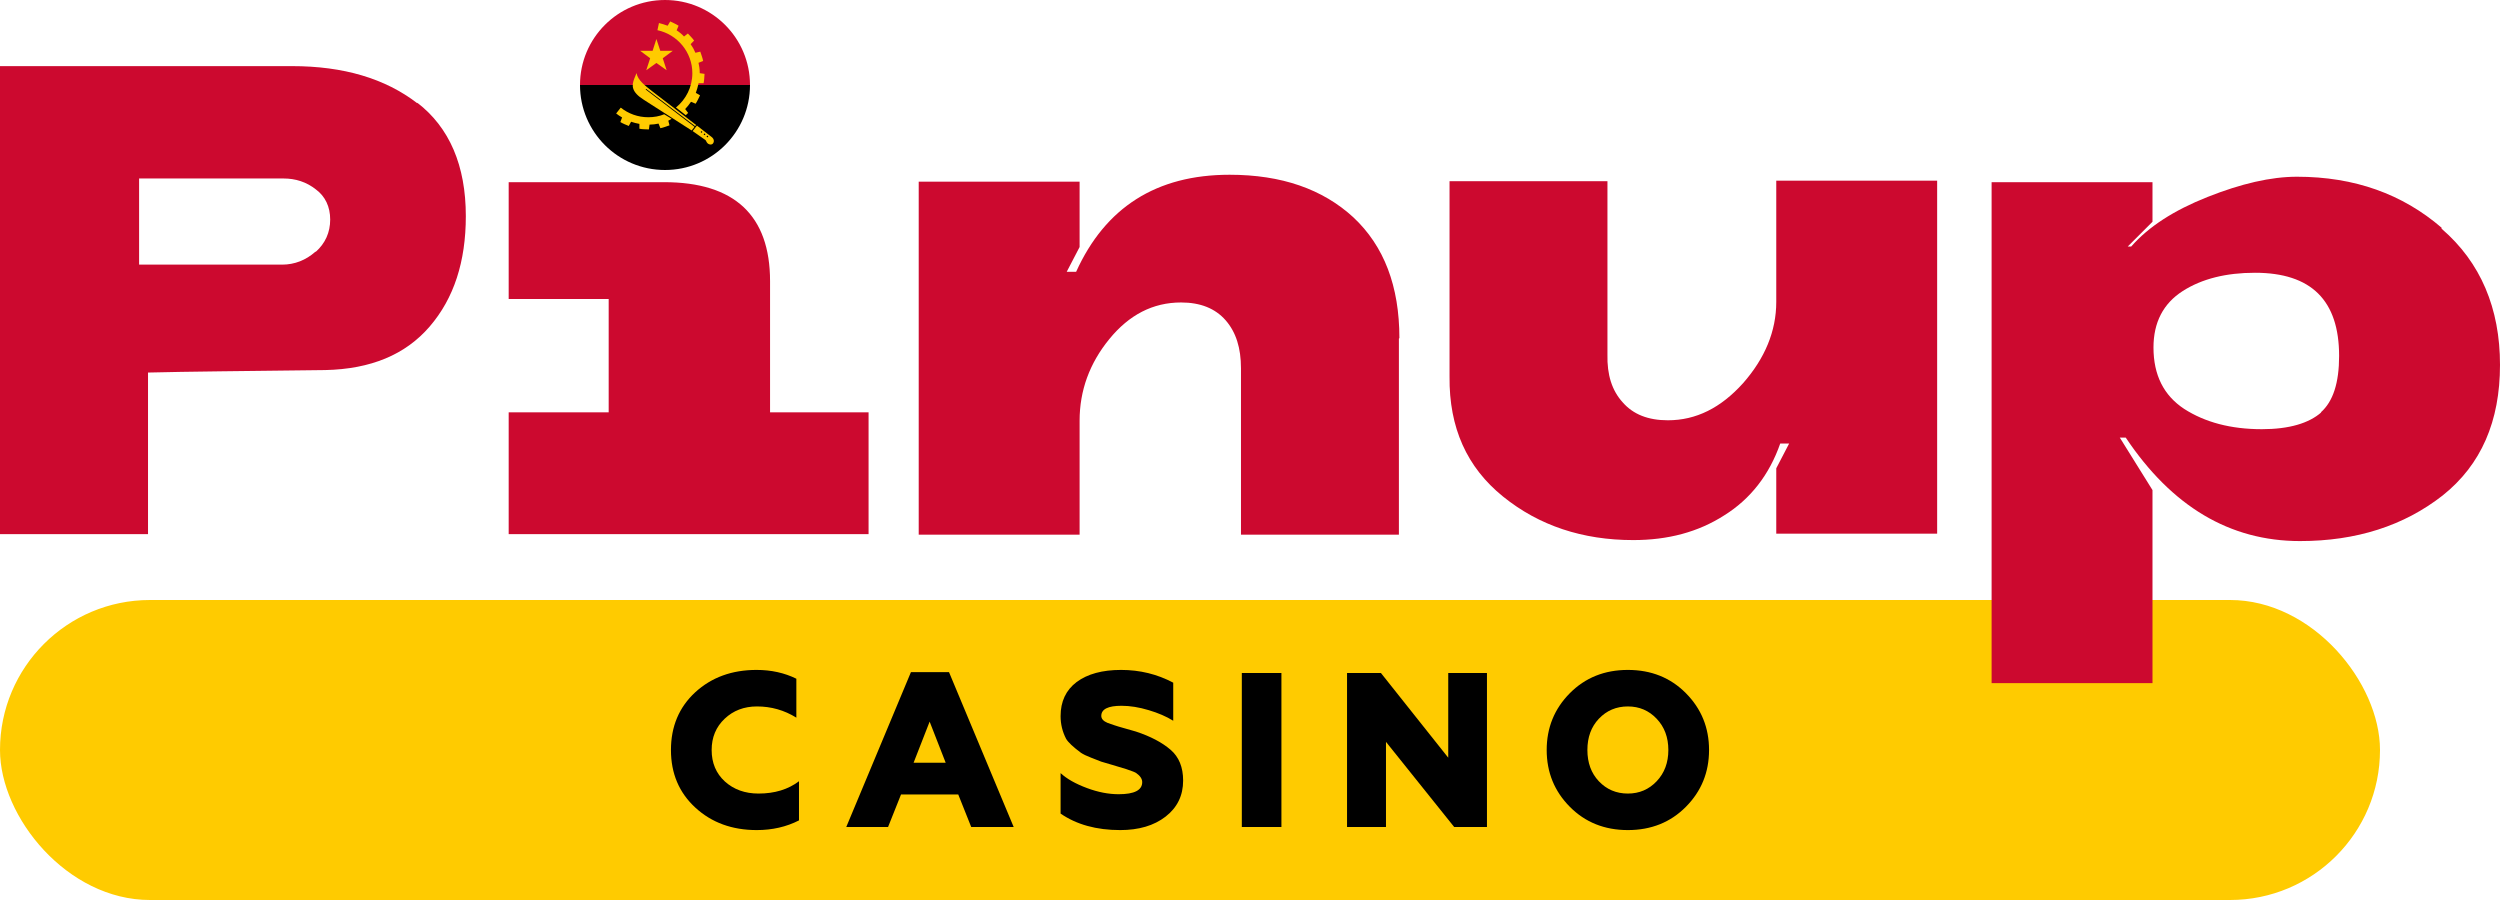 <?xml version="1.0" encoding="UTF-8"?>
<svg xmlns="http://www.w3.org/2000/svg" width="250" height="90" viewBox="0 0 250 90" fill="none">
  <g clip-path="url(#clip0_0_110)">
    <path d="M41.731 10.325C38.514 7.85 34.355 6.612 29.207 6.612H0V53.414H14.802V37.255C18.663 37.156 24.603 37.106 32.524 37.007C37.078 36.908 40.543 35.472 42.969 32.651C45.395 29.829 46.583 26.166 46.583 21.612C46.583 16.562 44.949 12.751 41.731 10.275V10.325ZM31.534 25.176C30.593 26.017 29.454 26.463 28.217 26.463H13.91V17.849H28.365C29.553 17.849 30.643 18.196 31.583 18.938C32.524 19.631 33.019 20.671 33.019 21.958C33.019 23.245 32.524 24.334 31.583 25.176H31.534Z" fill="#CC092F"></path>
    <path d="M139.89 33.86V53.464H124.098V36.831C124.098 34.801 123.603 33.217 122.564 32.029C121.524 30.841 120.039 30.247 118.108 30.247C115.287 30.247 112.91 31.484 110.93 33.91C108.95 36.335 107.96 39.058 107.96 42.078V53.464H91.871V18.168H107.96V24.702L106.673 27.177H107.614C110.534 20.742 115.633 17.475 122.96 17.475C128.157 17.475 132.266 18.91 135.335 21.732C138.405 24.603 139.939 28.613 139.939 33.811L139.89 33.86Z" fill="#CC092F"></path>
    <path d="M144.954 37.722V18.118H160.745V35.444C160.696 37.474 161.191 39.058 162.28 40.246C163.32 41.434 164.805 42.028 166.785 42.028C169.607 42.028 172.082 40.791 174.309 38.316C176.488 35.84 177.626 33.118 177.626 30.197V18.069H193.715V53.365H177.626V46.83L178.913 44.355H178.022C176.933 47.474 175.052 49.899 172.428 51.533C169.805 53.216 166.785 54.008 163.32 54.008C158.27 54.008 153.914 52.573 150.3 49.652C146.687 46.731 144.904 42.771 144.954 37.672V37.722Z" fill="#CC092F"></path>
    <path d="M50.868 53.414V41.236H60.868V29.9H50.868V18.217H66.412C73.442 18.217 77.006 21.534 77.006 28.118V41.236H86.857V53.414H50.868Z" fill="#CC092F"></path>
    <path d="M66.5 0C71.194 4.32613e-05 75 3.806 75 8.5H58C58 3.806 61.806 0 66.5 0Z" fill="#CC092F"></path>
    <path d="M75 8.5C75 13.194 71.194 17 66.5 17C61.806 17 58 13.194 58 8.5H75Z" fill="black"></path>
    <path fill-rule="evenodd" clip-rule="evenodd" d="M64.012 5.078H65.261L65.64 3.9L66.029 5.078H67.279L66.275 5.826L66.664 7.024L65.64 6.297L64.626 7.024L65.016 5.826L64.012 5.078Z" fill="#FFCB00"></path>
    <path fill-rule="evenodd" clip-rule="evenodd" d="M68.579 11.52L67.596 10.752C68.59 9.943 69.235 8.703 69.235 7.321C69.235 5.211 67.73 3.44 65.743 3.02L65.896 2.303C66.173 2.364 66.497 2.481 66.764 2.573L67.02 2.143C67.296 2.276 67.603 2.409 67.859 2.573L67.665 3.034C67.921 3.198 68.23 3.451 68.402 3.651L68.787 3.351C68.991 3.576 69.237 3.811 69.411 4.057L69.063 4.416C69.288 4.746 69.375 4.898 69.541 5.278L70.029 5.164C70.121 5.45 70.261 5.801 70.313 6.098L69.85 6.28C69.906 6.511 69.977 6.914 69.972 7.253C69.972 7.273 69.971 7.296 69.971 7.317L70.454 7.386C70.433 7.683 70.423 8.021 70.361 8.318H69.86C69.788 8.625 69.696 9.001 69.583 9.287L70.003 9.533C69.87 9.799 69.737 10.117 69.563 10.373L69.102 10.178C68.928 10.434 68.733 10.68 68.518 10.905L68.815 11.294C68.733 11.366 68.662 11.438 68.579 11.52M66.419 11.428L67.161 11.875C67.092 11.938 66.885 12.046 66.83 12.068L66.951 12.534C66.664 12.626 66.357 12.759 66.04 12.82L65.855 12.36C65.558 12.421 65.261 12.462 64.954 12.462L64.893 12.943C64.606 12.923 64.258 12.943 63.94 12.872V12.39C63.653 12.339 63.377 12.267 63.111 12.175L62.875 12.595C62.629 12.493 62.302 12.37 62.035 12.206L62.209 11.745C61.994 11.632 61.8 11.489 61.615 11.346L62.076 10.762C62.834 11.366 63.787 11.724 64.831 11.724C65.384 11.724 65.927 11.632 66.419 11.428" fill="#FFCB00"></path>
    <path fill-rule="evenodd" clip-rule="evenodd" d="M69.513 12.615L64.612 8.885L64.568 8.948L69.456 12.685L69.166 13.048L64.4 9.991C63.11 9.182 63.161 8.547 63.428 7.861L63.653 7.308C63.776 8.025 64.513 8.568 65.281 9.172L69.609 12.497L69.513 12.615ZM70.744 13.726C70.734 13.726 70.724 13.725 70.715 13.721C70.706 13.717 70.697 13.711 70.69 13.704C70.683 13.697 70.677 13.689 70.674 13.679C70.67 13.67 70.668 13.66 70.668 13.65C70.668 13.64 70.67 13.63 70.674 13.621C70.677 13.612 70.683 13.603 70.69 13.596C70.697 13.589 70.706 13.584 70.715 13.58C70.724 13.576 70.734 13.574 70.744 13.574C70.786 13.574 70.82 13.608 70.82 13.65C70.82 13.66 70.818 13.67 70.814 13.679C70.811 13.689 70.805 13.697 70.798 13.704C70.791 13.711 70.782 13.717 70.773 13.721C70.764 13.725 70.754 13.726 70.744 13.726ZM70.451 13.511C70.431 13.511 70.411 13.503 70.397 13.489C70.383 13.475 70.375 13.455 70.375 13.435C70.375 13.42 70.379 13.405 70.388 13.393C70.396 13.38 70.408 13.37 70.422 13.365C70.436 13.359 70.451 13.357 70.466 13.36C70.481 13.363 70.494 13.37 70.505 13.381C70.516 13.392 70.523 13.405 70.526 13.42C70.529 13.435 70.527 13.45 70.522 13.464C70.516 13.478 70.506 13.49 70.493 13.498C70.481 13.507 70.466 13.511 70.451 13.511ZM70.151 13.273C70.109 13.273 70.075 13.238 70.075 13.196C70.076 13.177 70.084 13.158 70.098 13.144C70.112 13.13 70.131 13.122 70.151 13.122C70.171 13.122 70.19 13.13 70.204 13.144C70.219 13.158 70.227 13.177 70.228 13.196C70.228 13.238 70.193 13.273 70.151 13.273ZM71.159 13.695L69.691 12.557L69.264 13.107L70.54 14.002C70.642 14.074 70.652 14.402 71.031 14.453C71.185 14.473 71.287 14.361 71.287 14.361C71.452 14.16 71.407 13.883 71.159 13.695Z" fill="#FFCB00"></path>
    <rect y="60" width="238" height="30" rx="15" fill="#FFCB00"></rect>
    <path d="M75.675 83.008C73.211 83.008 71.165 82.26 69.537 80.764C67.909 79.268 67.095 77.347 67.095 75C67.095 72.653 67.901 70.732 69.515 69.236C71.143 67.74 73.189 66.992 75.653 66.992C77.119 66.992 78.447 67.285 79.635 67.872V71.766C78.432 71.018 77.119 70.644 75.697 70.644C74.406 70.644 73.328 71.055 72.463 71.876C71.597 72.697 71.165 73.739 71.165 75C71.165 76.291 71.605 77.339 72.485 78.146C73.379 78.953 74.501 79.356 75.851 79.356C77.464 79.356 78.813 78.945 79.899 78.124V82.04C78.637 82.685 77.229 83.008 75.675 83.008Z" fill="black"></path>
    <path d="M88.806 82.7H84.626L91.094 67.212H94.9L101.368 82.7H97.122L95.824 79.444H90.104L88.806 82.7ZM92.964 72.162L91.358 76.276H94.57L92.964 72.162Z" fill="black"></path>
    <path d="M112.021 83.008C109.645 83.008 107.658 82.458 106.059 81.358V77.31C106.675 77.882 107.555 78.381 108.699 78.806C109.799 79.217 110.855 79.422 111.867 79.422C113.437 79.422 114.221 79.019 114.221 78.212C114.221 77.889 114.023 77.589 113.627 77.31C113.539 77.237 113.209 77.105 112.637 76.914L111.251 76.496L110.129 76.166L109.117 75.77C108.663 75.594 108.325 75.433 108.105 75.286C107.313 74.699 106.815 74.23 106.609 73.878C106.243 73.174 106.059 72.419 106.059 71.612C106.059 70.145 106.595 69.009 107.665 68.202C108.751 67.395 110.232 66.992 112.109 66.992C113.987 66.992 115.725 67.417 117.323 68.268V72.074C116.634 71.649 115.82 71.297 114.881 71.018C113.913 70.725 113.004 70.578 112.153 70.578C110.804 70.578 110.129 70.915 110.129 71.59C110.129 71.883 110.342 72.118 110.767 72.294L111.471 72.536C111.633 72.595 111.977 72.697 112.505 72.844C113.033 72.991 113.393 73.093 113.583 73.152C115.05 73.636 116.209 74.245 117.059 74.978C117.895 75.697 118.313 76.723 118.313 78.058C118.313 79.554 117.727 80.757 116.553 81.666C115.395 82.561 113.884 83.008 112.021 83.008Z" fill="black"></path>
    <path d="M128.142 82.7H124.182V67.3H128.142V82.7Z" fill="black"></path>
    <path d="M138.598 82.7H134.704V67.3H138.092L144.824 75.77V67.3H148.696V82.7H145.418L138.598 74.186V82.7Z" fill="black"></path>
    <path d="M159.883 78.124C160.661 78.945 161.629 79.356 162.787 79.356C163.931 79.356 164.892 78.945 165.669 78.124C166.447 77.303 166.835 76.261 166.835 75C166.835 73.739 166.447 72.697 165.669 71.876C164.892 71.055 163.931 70.644 162.787 70.644C161.629 70.644 160.661 71.055 159.883 71.876C159.121 72.683 158.739 73.724 158.739 75C158.739 76.276 159.121 77.317 159.883 78.124ZM168.595 80.676C167.055 82.231 165.119 83.008 162.787 83.008C160.455 83.008 158.519 82.231 156.979 80.676C155.439 79.121 154.669 77.229 154.669 75C154.669 72.771 155.439 70.879 156.979 69.324C158.519 67.769 160.455 66.992 162.787 66.992C165.119 66.992 167.055 67.769 168.595 69.324C170.135 70.879 170.905 72.771 170.905 75C170.905 77.229 170.135 79.121 168.595 80.676Z" fill="black"></path>
    <path d="M244.159 22.771C240.248 19.405 235.446 17.673 229.704 17.673C227.08 17.673 224.11 18.366 220.743 19.702C217.377 21.039 214.853 22.672 213.12 24.653H212.773L215.249 22.177V18.217H199.16V68.315H215.249V49.008L211.981 43.761H212.575C217.179 50.642 222.971 54.107 230.001 54.107C235.644 54.107 240.396 52.573 244.258 49.553C248.119 46.484 250 42.127 250 36.484C250 30.841 248.069 26.237 244.159 22.871V22.771ZM232.129 41.236C230.892 42.325 228.912 42.919 226.189 42.919C223.07 42.919 220.496 42.226 218.417 40.89C216.387 39.553 215.348 37.523 215.348 34.751C215.348 32.227 216.338 30.346 218.268 29.108C220.199 27.87 222.625 27.276 225.496 27.276C231.139 27.276 233.911 30.049 233.911 35.593C233.911 38.266 233.317 40.147 232.08 41.236H232.129Z" fill="#CC092F"></path>
  </g>
  <defs>
    <clipPath id="clip0_0_110">
      <rect width="250" height="90" fill="white"></rect>
    </clipPath>
  </defs>
</svg>

